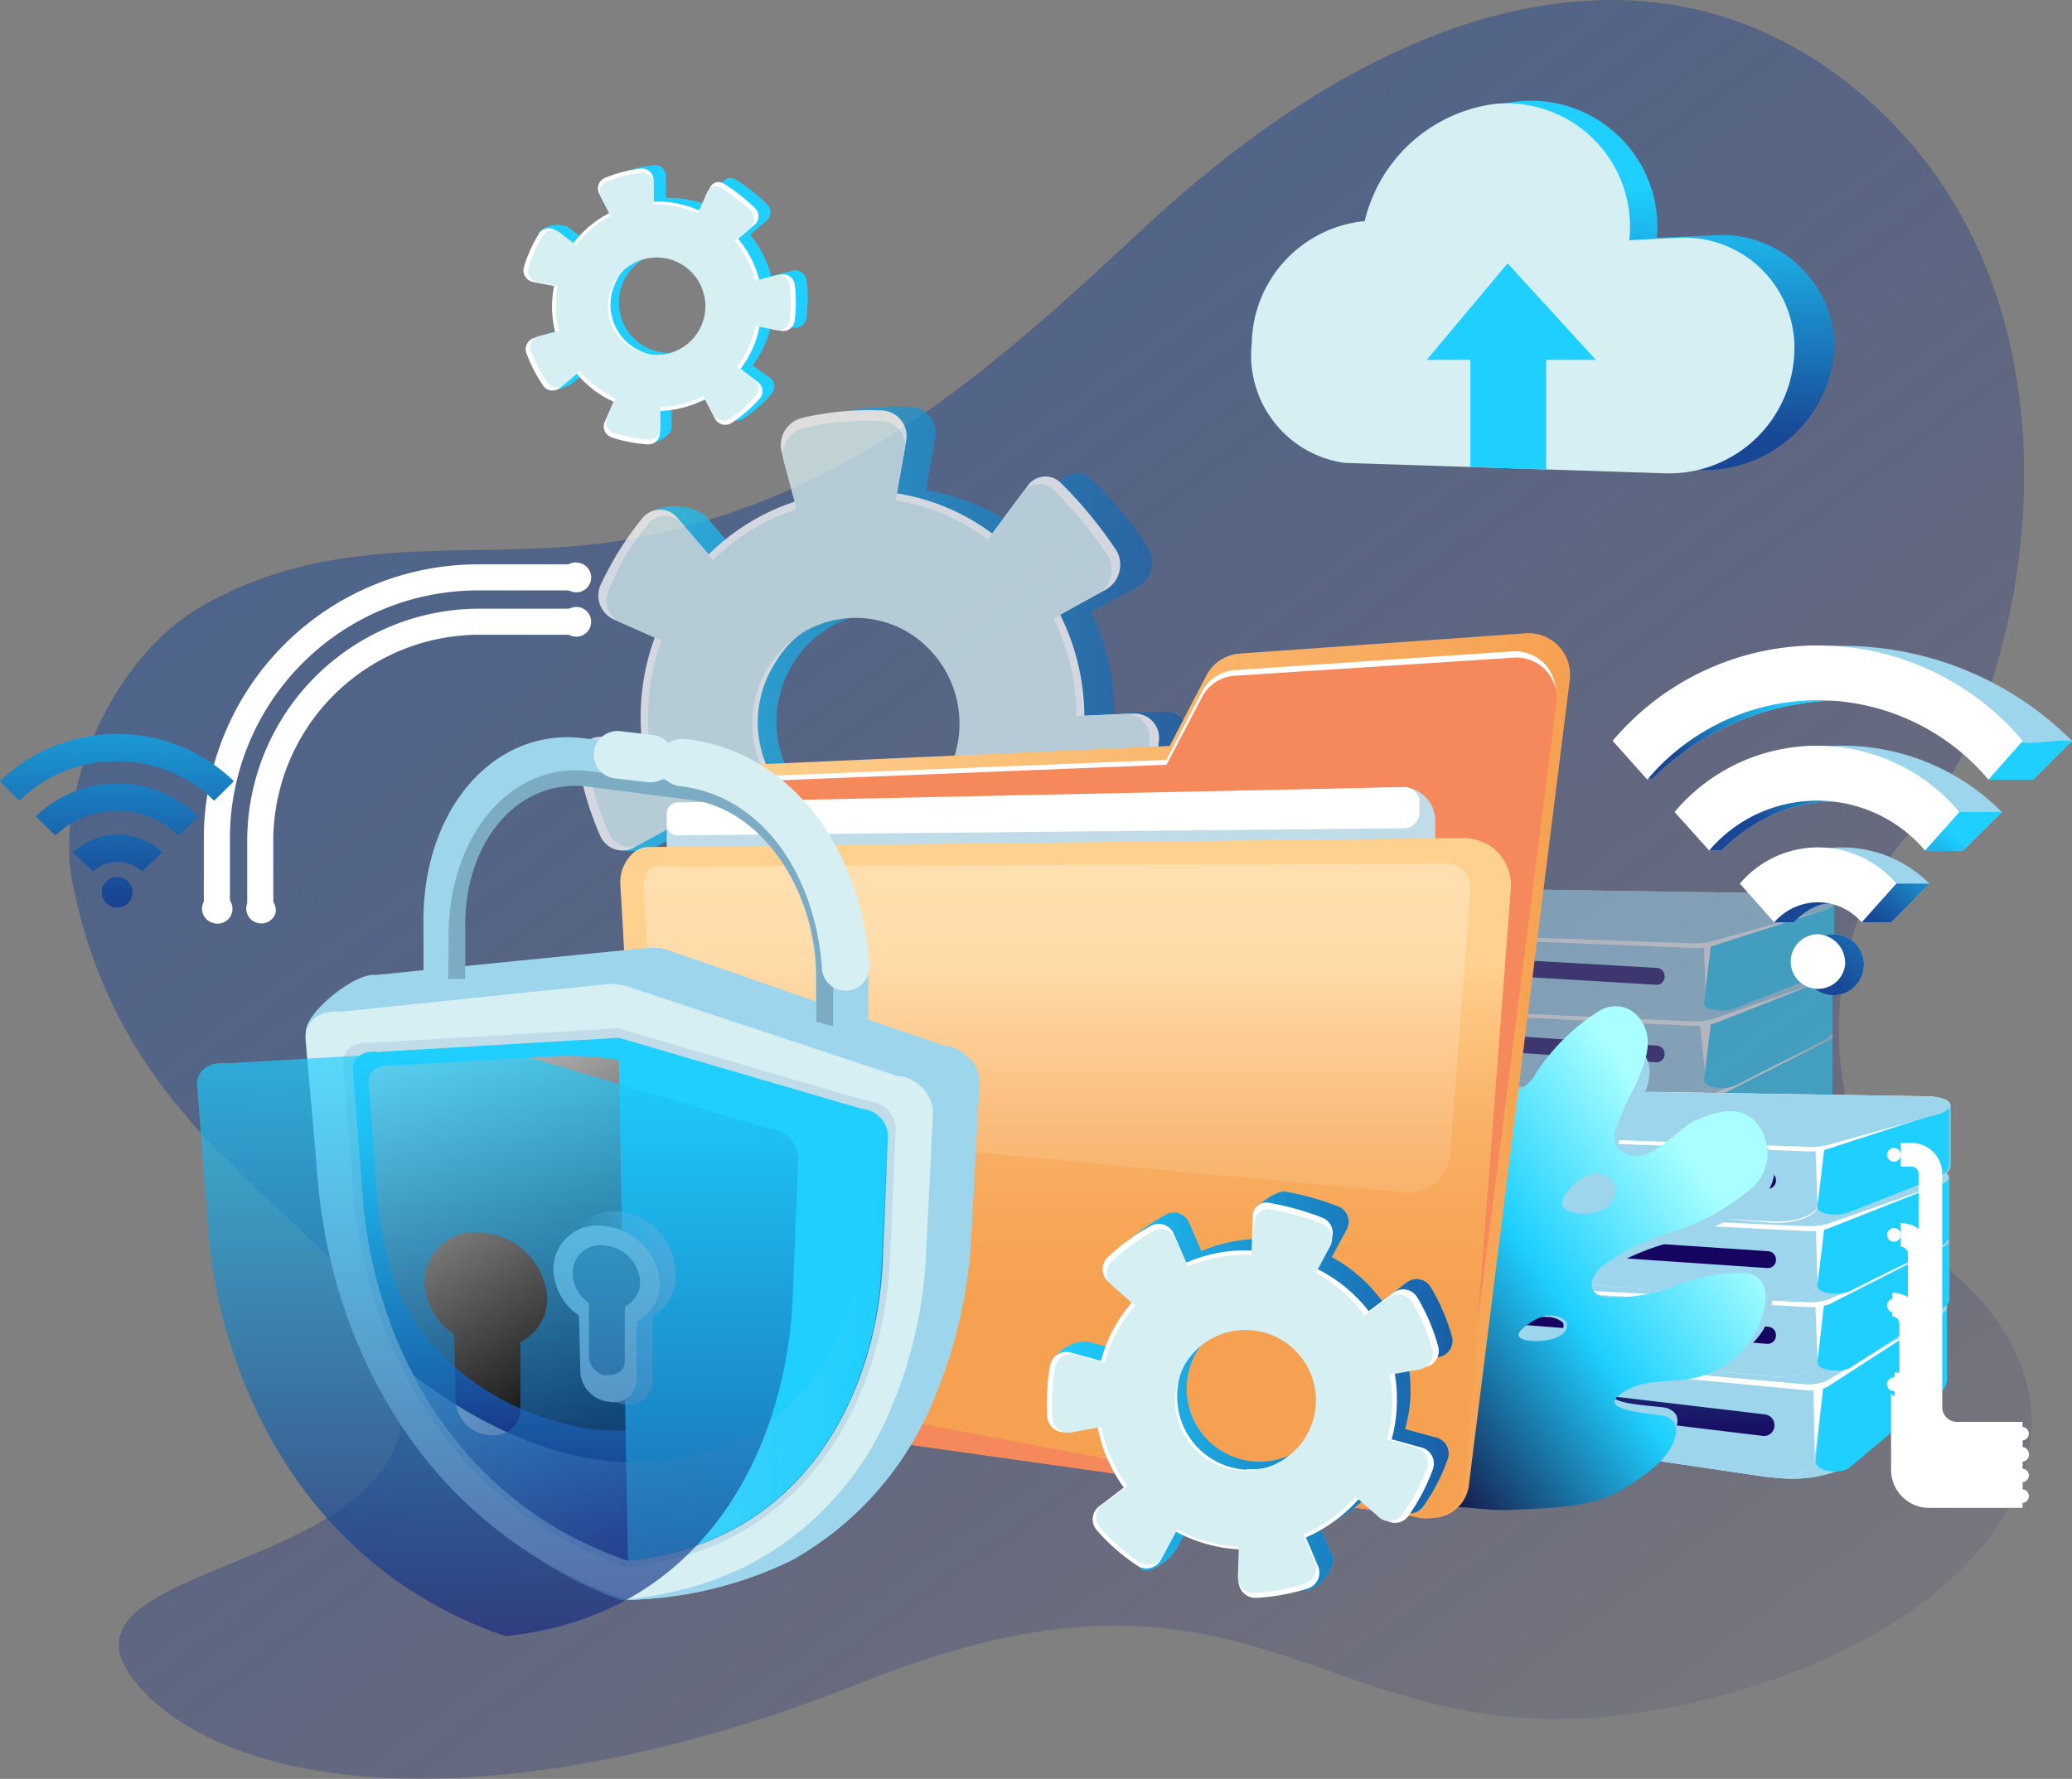 <svg xmlns="http://www.w3.org/2000/svg" xmlns:xlink="http://www.w3.org/1999/xlink" viewBox="0 0 85.03 73.02"><rect x="0" y="0" width="85.03" height="73.02" fill="#808080" stroke="none"/><defs><style>.cls-1{isolation:isolate;}.cls-2{opacity:0.49;fill:url(#linear-gradient);}.cls-24,.cls-3{opacity:0.5;}.cls-4,.cls-5{fill:#9dd5ed;}.cls-24,.cls-26,.cls-29,.cls-30,.cls-31,.cls-5,.cls-7{mix-blend-mode:multiply;}.cls-6{fill:#fff;}.cls-21,.cls-7{fill:#1ecfff;}.cls-8{fill:url(#linear-gradient-2);}.cls-9{fill:#150460;}.cls-10{fill:url(#linear-gradient-3);}.cls-11,.cls-32,.cls-37{fill:none;stroke-miterlimit:10;}.cls-11,.cls-37{stroke:#fff;}.cls-11{stroke-width:0.97px;}.cls-12{fill:url(#linear-gradient-4);}.cls-13{opacity:0.74;}.cls-14{fill:url(#linear-gradient-5);}.cls-15{fill:#d6eff2;}.cls-16{fill:url(#linear-gradient-6);}.cls-17{fill:#f5895b;}.cls-18,.cls-26{fill:#bfdce8;}.cls-19{fill:url(#linear-gradient-7);}.cls-20{opacity:0.29;fill:url(#linear-gradient-8);}.cls-20,.cls-28,.cls-42{mix-blend-mode:screen;}.cls-22{fill:url(#linear-gradient-9);}.cls-23{fill:url(#linear-gradient-10);}.cls-25,.cls-30{fill:#5c839b;}.cls-27{fill:url(#linear-gradient-11);}.cls-28{fill:url(#linear-gradient-12);}.cls-29{fill:url(#linear-gradient-13);}.cls-31{opacity:0.6;fill:url(#linear-gradient-14);}.cls-32{stroke:#d6eff2;stroke-linecap:round;stroke-width:1.95px;}.cls-33{fill:url(#linear-gradient-15);}.cls-34{fill:url(#linear-gradient-16);}.cls-35{fill:url(#linear-gradient-17);}.cls-36{fill:url(#linear-gradient-18);}.cls-37{stroke-width:1.07px;}.cls-38{fill:url(#linear-gradient-19);}.cls-39{fill:url(#linear-gradient-20);}.cls-40{fill:url(#linear-gradient-21);}.cls-41{fill:url(#linear-gradient-22);}.cls-42{opacity:0.68;fill:url(#linear-gradient-23);}</style><linearGradient id="linear-gradient" x1="23.54" y1="12.39" x2="76.76" y2="84.62" gradientUnits="userSpaceOnUse"><stop offset="0" stop-color="#184895"/><stop offset="0.17" stop-color="#183f8e" stop-opacity="0.87"/><stop offset="0.51" stop-color="#17297d" stop-opacity="0.54"/><stop offset="0.99" stop-color="#150560" stop-opacity="0.01"/><stop offset="1" stop-color="#150460" stop-opacity="0"/></linearGradient><linearGradient id="linear-gradient-2" x1="62.14" y1="39.64" x2="62.14" y2="50.8" gradientUnits="userSpaceOnUse"><stop offset="0" stop-color="#33b4b0"/><stop offset="1" stop-color="#150460"/></linearGradient><linearGradient id="linear-gradient-3" x1="66.61" y1="48" x2="66.61" y2="59.41" xlink:href="#linear-gradient-2"/><linearGradient id="linear-gradient-4" x1="69.11" y1="47.15" x2="56.06" y2="56.5" gradientUnits="userSpaceOnUse"><stop offset="0" stop-color="#a9ffff"/><stop offset="0.48" stop-color="#1ecfff"/><stop offset="1" stop-color="#151d4e"/></linearGradient><linearGradient id="linear-gradient-5" x1="24.65" y1="28.84" x2="48.76" y2="28.84" gradientUnits="userSpaceOnUse"><stop offset="0" stop-color="#1ecfff"/><stop offset="1" stop-color="#195ea7"/></linearGradient><linearGradient id="linear-gradient-6" x1="28.85" y1="44.13" x2="64.44" y2="44.13" gradientUnits="userSpaceOnUse"><stop offset="0" stop-color="#ffd18f"/><stop offset="1" stop-color="#f6a151"/></linearGradient><linearGradient id="linear-gradient-7" x1="43.74" y1="39.47" x2="43.74" y2="58.18" gradientUnits="userSpaceOnUse"><stop offset="0" stop-color="#ffd18f"/><stop offset="0.1" stop-color="#fdc782"/><stop offset="0.35" stop-color="#f9b267"/><stop offset="0.58" stop-color="#f7a657"/><stop offset="0.75" stop-color="#f6a151"/></linearGradient><linearGradient id="linear-gradient-8" x1="43.37" y1="35.99" x2="43.37" y2="49.45" gradientUnits="userSpaceOnUse"><stop offset="0" stop-color="#fff"/><stop offset="1" stop-color="#fff" stop-opacity="0.3"/></linearGradient><linearGradient id="linear-gradient-9" x1="43.12" y1="57.08" x2="59.6" y2="57.08" xlink:href="#linear-gradient-5"/><linearGradient id="linear-gradient-10" x1="63.47" y1="1.53" x2="63.47" y2="17.84" gradientUnits="userSpaceOnUse"><stop offset="0.38" stop-color="#1ecfff"/><stop offset="1" stop-color="#184895"/></linearGradient><linearGradient id="linear-gradient-11" x1="25.43" y1="46.59" x2="25.43" y2="63.26" gradientUnits="userSpaceOnUse"><stop offset="0" stop-color="#1ecfff"/><stop offset="1" stop-color="#150460"/></linearGradient><linearGradient id="linear-gradient-12" x1="24.9" y1="35.32" x2="36.65" y2="52.82" gradientTransform="translate(-7.09 2.55) rotate(1.54)" gradientUnits="userSpaceOnUse"><stop offset="0" stop-color="#fff"/><stop offset="1"/></linearGradient><linearGradient id="linear-gradient-13" x1="-116.28" y1="50.18" x2="-111.89" y2="50.18" gradientTransform="matrix(-1, -0.03, -0.03, 1, -87.19, 0.47)" gradientUnits="userSpaceOnUse"><stop offset="0" stop-color="#9dd5ed"/><stop offset="1" stop-color="#9dd5ed" stop-opacity="0"/></linearGradient><linearGradient id="linear-gradient-14" x1="25.43" y1="51.27" x2="44.66" y2="51.27" gradientTransform="translate(-7.09 2.55) rotate(1.54)" xlink:href="#linear-gradient-13"/><linearGradient id="linear-gradient-15" x1="77.44" y1="28.23" x2="72.58" y2="34.13" xlink:href="#linear-gradient-10"/><linearGradient id="linear-gradient-16" x1="78.85" y1="29.39" x2="73.99" y2="35.29" xlink:href="#linear-gradient-10"/><linearGradient id="linear-gradient-17" x1="80.29" y1="30.58" x2="75.44" y2="36.48" xlink:href="#linear-gradient-10"/><linearGradient id="linear-gradient-18" x1="83.29" y1="30.49" x2="74.88" y2="40.01" xlink:href="#linear-gradient-10"/><linearGradient id="linear-gradient-19" x1="4.8" y1="25.83" x2="4.8" y2="42.11" xlink:href="#linear-gradient-11"/><linearGradient id="linear-gradient-20" x1="4.8" y1="25.83" x2="4.8" y2="42.11" xlink:href="#linear-gradient-11"/><linearGradient id="linear-gradient-21" x1="4.8" y1="25.83" x2="4.8" y2="42.11" xlink:href="#linear-gradient-11"/><linearGradient id="linear-gradient-22" x1="4.8" y1="25.83" x2="4.8" y2="42.11" xlink:href="#linear-gradient-11"/><linearGradient id="linear-gradient-23" x1="20.42" y1="43.1" x2="20.42" y2="72.44" xlink:href="#linear-gradient-11"/></defs><title>Asset 3</title><g class="cls-1"><g id="Layer_2" data-name="Layer 2"><g id="Objects"><path class="cls-2" d="M76.55,4C68.68-2.84,57.86-.82,46.92,9.38,40.65,15.22,35.06,20.21,26.5,22c-6.22,1.32-12.11-.59-18.2,2.87-3.8,2.17-6,7.7-5.35,11.23C5.38,48.91,16.82,50.43,16.5,58,16.22,64.83.94,64.13,5.85,69.38,9.94,73.75,21,74.81,35.53,69c17-6.77,18.86,4.06,33.4,1,12.67-2.65,18.75-11.5,11-17.93-5.76-4.77-5.62-13.57-1.46-18C82.83,29.56,86.93,13.05,76.55,4Z"/><g class="cls-3"><path class="cls-4" d="M69.86,46.84h0s-.08.09-.17.08l-14.2-.42c-.08,0-.15,0-.15.08l-.06,3c0,.35.42.65,1,.75L68.14,52a5.18,5.18,0,0,0,3-.41l3.49-2.91c.31-.16.48-.37.48-.6V45.18c0-.06-.12-.1-.22-.07l-5,1.65S69.86,46.81,69.86,46.84Z"/><path class="cls-5" d="M69.86,46.84h0s-.08.09-.17.08l-14.2-.42c-.08,0-.15,0-.15.08l-.06,3c0,.35.42.65,1,.75L68.14,52a5.18,5.18,0,0,0,3-.41l3.49-2.91c.31-.16.48-.37.48-.6V45.18c0-.06-.12-.1-.22-.07l-5,1.65S69.86,46.81,69.86,46.84Z"/><path class="cls-6" d="M55.34,46.51l-.06,3c0,.35.41.65,1,.74L67.92,52c1,.15,1.94-.24,1.94-.78l.5-4.34Z"/><path class="cls-4" d="M55.34,46.51l-.06,3c0,.35.41.65,1,.74L67.92,52c1,.15,1.94-.24,1.94-.78l-.37-4.3Z"/><path class="cls-7" d="M75.13,45.06v3.06c0,.23-.17.44-.48.6l-3.49,2.91c-.49.25-1.3.07-1.3-.29l.43-4.57Z"/><path class="cls-6" d="M56.29,47.25,69.41,48.5a2.14,2.14,0,0,0,.9-.12l4.44-2.84c.74-.3.35-.84-.62-.86l-10.4-.45a2,2,0,0,0-.56.06l-7.31,1.92C55,46.42,55.38,47.17,56.29,47.25Z"/><path class="cls-5" d="M56.13,47.07l13.25,1.18a2,2,0,0,0,.9-.11l4.47-2.6c.74-.3.35-.84-.62-.86l-10.4-.45a2,2,0,0,0-.56.06l-7.31,1.92C55,46.42,55.22,47,56.13,47.07Z"/><path class="cls-5" d="M56.13,47.07l13.25,1.18a2,2,0,0,0,.9-.11l4.47-2.6c.74-.3.35-.84-.62-.86l-10.4-.45a2,2,0,0,0-.56.06l-7.31,1.92C55,46.42,55.22,47,56.13,47.07Z"/><path class="cls-8" d="M67.74,50.33,56.43,49a.4.4,0,0,1-.36-.41h0a.41.41,0,0,1,.46-.41l11.31,1.34a.4.4,0,0,1,.36.41v0A.4.4,0,0,1,67.74,50.33Z"/><path class="cls-4" d="M69.93,43.85h0s-.08.07-.17.06l-14.21-.09c-.08,0-.15,0-.15.07l-.06,2.33c0,.27.42.51,1,.57L68.2,48a6.52,6.52,0,0,0,3-.35l3.5-2.3c.31-.12.48-.3.48-.47V42.53c0-.05-.12-.08-.23-.06l-5,1.32Q69.93,43.8,69.93,43.85Z"/><path class="cls-5" d="M69.93,43.85h0s-.08.07-.17.06l-14.21-.09c-.08,0-.15,0-.15.07l-.06,2.33c0,.27.42.51,1,.57L68.2,48a6.52,6.52,0,0,0,3-.35l3.5-2.3c.31-.12.48-.3.48-.47V42.53c0-.05-.12-.08-.23-.06l-5,1.32Q69.93,43.8,69.93,43.85Z"/><path class="cls-6" d="M55.4,43.83l-.06,2.39c0,.28.41.51,1,.58L68,47.94c1,.11,2-.21,2-.63l.49-3.44Z"/><path class="cls-4" d="M55.4,43.83l-.06,2.39c0,.28.41.51,1,.58L68,47.94c1,.11,2-.21,2-.63l-.37-3.39Z"/><path class="cls-7" d="M75.2,42.43v2.41c0,.18-.17.35-.48.48l-3.5,2.3c-.48.2-1.29.06-1.29-.22l.43-3.61Z"/><path class="cls-6" d="M56.35,44.4l13.12.76a2.6,2.6,0,0,0,.91-.1l4.44-2.25c.73-.24.35-.66-.62-.67l-11,.07a2.54,2.54,0,0,0-.56,0l-6.74,1.33C55.1,43.76,55.44,44.35,56.35,44.4Z"/><path class="cls-4" d="M56.19,44.27l13.25.7a2.62,2.62,0,0,0,.91-.1l4.47-2.06c.73-.24.35-.66-.62-.67l-11,.07a2.54,2.54,0,0,0-.56,0l-6.74,1.33C55.1,43.76,55.28,44.22,56.19,44.27Z"/><path class="cls-9" d="M67.91,46.64l-11.48-.89a.33.33,0,0,1-.3-.33h0a.33.33,0,0,1,.35-.33L68,46a.32.32,0,0,1,.31.33v0A.34.34,0,0,1,67.91,46.64Z"/><path class="cls-4" d="M69.93,40.79h0s-.08.07-.17.07l-14.21,0c-.08,0-.15,0-.15.07l-.06,2.33c0,.27.42.5,1,.57L68.2,44.92a6.51,6.51,0,0,0,3-.37l3.5-1.79c.31-.13.48-.3.48-.48V40s-.12-.08-.23-.06l-5,.82C70,40.74,69.93,40.77,69.93,40.79Z"/><path class="cls-5" d="M69.93,40.79h0s-.08.07-.17.07l-14.21,0c-.08,0-.15,0-.15.07l-.06,2.33c0,.27.42.5,1,.57L68.2,44.92a6.51,6.51,0,0,0,3-.37l3.5-1.79c.31-.13.48-.3.48-.48V40s-.12-.08-.23-.06l-5,.82C70,40.74,69.93,40.77,69.93,40.79Z"/><path class="cls-6" d="M55.4,40.9l-.06,2.39c0,.28.41.51,1,.57L68,44.9c1,.1,2-.22,2-.65l.49-3.43Z"/><path class="cls-4" d="M55.4,40.9l-.06,2.39c0,.28.41.51,1,.57L68,44.9c1,.1,2-.22,2-.65l-.37-3.38Z"/><path class="cls-7" d="M75.2,39.87v2.42c0,.17-.17.35-.48.47l-3.5,1.8c-.48.2-1.29.07-1.29-.21l.43-3.62Z"/><path class="cls-6" d="M56.35,41.47l13.12.64a2.59,2.59,0,0,0,.91-.11l4.44-1.75c.73-.24.35-.66-.62-.66l-11-.37a2.53,2.53,0,0,0-.56.06l-6.74,1.37C55.1,40.83,55.44,41.42,56.35,41.47Z"/><path class="cls-4" d="M56.19,41.33l13.25.59a2.62,2.62,0,0,0,.91-.11l4.47-1.56c.73-.24.35-.66-.62-.66l-11-.37a2.53,2.53,0,0,0-.56.06l-6.74,1.37C55.1,40.83,55.28,41.29,56.19,41.33Z"/><path class="cls-9" d="M67.92,43.6l-11.49-.79a.32.32,0,0,1-.3-.33h0a.33.33,0,0,1,.35-.33L68,42.92a.33.33,0,0,1,.31.33v0A.33.33,0,0,1,67.92,43.6Z"/><path class="cls-4" d="M69.93,37.59h0s-.08.07-.17.07l-14.21.16c-.08,0-.15,0-.15.07l-.06,2.32c0,.28.42.51,1,.57l11.84.95a6.63,6.63,0,0,0,3-.39L74.78,40c.31-.13.49-.31.49-.48V37.06S75.15,37,75,37l-5,.52C70,37.54,69.93,37.57,69.93,37.59Z"/><path class="cls-5" d="M69.93,37.59h0s-.08.07-.17.07l-14.21.16c-.08,0-.15,0-.15.07l-.06,2.6c0,.28.42.51,1,.57l11.84.67a6.63,6.63,0,0,0,3-.39L74.78,40c.31-.13.49-.31.49-.48V37.06S75.15,37,75,37l-5,.52C70,37.54,69.93,37.57,69.93,37.59Z"/><path class="cls-6" d="M55.4,37.83l-.06,2.39c0,.28.41.51,1,.56L68,41.71c1,.1,2-.23,2-.66l.49-3.44Z"/><path class="cls-4" d="M55.4,37.83l-.06,2.66c0,.28.41.51,1,.57L68,41.71c1,.1,2-.23,2-.66l-.11-3.38Z"/><path class="cls-7" d="M75.27,37v2.5c0,.18-.18.35-.48.48l-3.57,1.4c-.48.21-1.29.08-1.29-.2l.43-3.62Z"/><path class="cls-6" d="M56.35,38.39l13.12.52a2.59,2.59,0,0,0,.91-.11l4.5-1.45c.74-.25.35-.66-.61-.66l-11-.17a2.53,2.53,0,0,0-.56.06l-6.8,1C55.1,37.77,55.44,38.35,56.35,38.39Z"/><path class="cls-4" d="M56.19,38.25l13.25.47a2.62,2.62,0,0,0,.91-.11l4.53-1.26c.74-.25.35-.66-.61-.66l-11-.17a2.53,2.53,0,0,0-.56.06l-6.8,1C55.1,37.77,55.28,38.22,56.19,38.25Z"/><path class="cls-9" d="M67.92,40.42l-11.48-.69a.32.32,0,0,1-.31-.33h0a.33.33,0,0,1,.35-.33L68,39.73a.34.34,0,0,1,.31.33v0A.33.33,0,0,1,67.92,40.42Z"/></g><path class="cls-4" d="M74.51,55.37h0s-.08.08-.17.08L59.82,55c-.09,0-.16,0-.16.08l-.06,3c0,.35.43.66,1,.76l12.1,1.79a5.41,5.41,0,0,0,3.09-.41l3.57-3a.76.76,0,0,0,.49-.61v-3c0-.06-.12-.1-.23-.07L74.6,55.29S74.51,55.33,74.51,55.37Z"/><path class="cls-5" d="M74.51,55.37h0s-.08.08-.17.08L59.82,55c-.09,0-.16,0-.16.08l-.06,3c0,.35.43.66,1,.76l12.1,1.79a5.41,5.41,0,0,0,3.09-.41l3.57-3a.76.76,0,0,0,.49-.61v-3c0-.06-.12-.1-.23-.07L74.6,55.29S74.51,55.33,74.51,55.37Z"/><path class="cls-6" d="M59.66,55l-.06,3.11c0,.35.43.66,1,.76l11.87,1.75c1,.15,2-.24,2-.79L75,55.41Z"/><path class="cls-4" d="M59.66,55l-.06,3.11c0,.35.43.66,1,.76l11.87,1.75c1,.15,2-.24,2-.79l-.07-4.4Z"/><path class="cls-7" d="M79.9,53.55v3.13a.76.76,0,0,1-.49.61l-3.57,3c-.5.25-1.33.07-1.33-.3L75,55.3Z"/><path class="cls-6" d="M60.63,55.78l13.42,1.28a2.08,2.08,0,0,0,.92-.12L79.51,54c.75-.3.35-.85-.63-.87L68.24,52.7a1.85,1.85,0,0,0-.58.06l-7.46,2C59.36,54.94,59.7,55.7,60.63,55.78Z"/><path class="cls-5" d="M60.47,55.6,74,56.81a2,2,0,0,0,.92-.12L79.51,54c.75-.3.35-.85-.63-.87L68.24,52.7a1.85,1.85,0,0,0-.58.06l-7.46,2C59.36,54.94,59.54,55.53,60.47,55.6Z"/><path class="cls-5" d="M60.47,55.6,74,56.81a2,2,0,0,0,.92-.12L79.51,54c.75-.3.35-.85-.63-.87L68.24,52.7a1.85,1.85,0,0,0-.58.06l-7.46,2C59.36,54.94,59.54,55.53,60.47,55.6Z"/><path class="cls-10" d="M72.34,58.94l-11.56-1.4a.43.43,0,0,1-.37-.43h0a.42.42,0,0,1,.47-.42l11.56,1.37a.44.44,0,0,1,.38.43v0A.43.43,0,0,1,72.34,58.94Z"/><path class="cls-4" d="M74.58,52.31h0s-.08.07-.18.07l-14.52-.1c-.09,0-.16,0-.16.07l-.06,2.38c0,.28.43.52,1.05.59l12.1,1.19a6.68,6.68,0,0,0,3.09-.36l3.58-2.35c.31-.13.49-.3.49-.48V51s-.12-.07-.23-.05l-5.07,1.34C74.61,52.26,74.58,52.28,74.58,52.31Z"/><path class="cls-5" d="M74.58,52.31h0s-.08.07-.18.07l-14.52-.1c-.09,0-.16,0-.16.07l-.06,2.38c0,.28.43.52,1.05.59l12.1,1.19a6.68,6.68,0,0,0,3.09-.36l3.58-2.35c.31-.13.49-.3.49-.48V51s-.12-.07-.23-.05l-5.07,1.34C74.61,52.26,74.58,52.28,74.58,52.31Z"/><path class="cls-6" d="M59.72,52.29l-.06,2.45c0,.28.43.52,1.05.59l11.88,1.16c1,.11,2-.21,2-.65l.5-3.51Z"/><path class="cls-4" d="M59.72,52.29l-.06,2.45c0,.28.43.52,1.05.59l11.88,1.16c1,.11,2-.21,2-.65l-.14-3.46Z"/><path class="cls-7" d="M80,50.86v2.47c0,.18-.18.35-.49.48L75.9,56.16c-.49.21-1.32.07-1.32-.22L75,52.25Z"/><path class="cls-6" d="M60.69,52.88l13.42.77a2.74,2.74,0,0,0,.93-.1l4.54-2.31c.75-.24.35-.67-.64-.68l-11.22.07a2.72,2.72,0,0,0-.58.06L60.26,52C59.42,52.22,59.76,52.82,60.69,52.88Z"/><path class="cls-4" d="M60.53,52.74l13.55.71a2.74,2.74,0,0,0,.93-.1l4.57-2.11c.75-.24.35-.67-.64-.68l-11.22.07a2.72,2.72,0,0,0-.58.06L60.26,52C59.42,52.22,59.6,52.68,60.53,52.74Z"/><path class="cls-9" d="M72.52,55.16l-11.74-.91a.33.33,0,0,1-.31-.34h0a.33.33,0,0,1,.36-.33l11.74.88a.34.34,0,0,1,.31.34v0A.34.34,0,0,1,72.52,55.16Z"/><path class="cls-4" d="M74.58,49.18h0s-.08.08-.18.07l-14.52,0c-.09,0-.16,0-.16.07l-.06,2.38c0,.28.43.52,1.05.59l12.1,1.08A6.68,6.68,0,0,0,75.9,53l3.58-1.83c.31-.13.49-.31.49-.49V48.34c0-.05-.12-.08-.23-.06l-5.07.84C74.61,49.13,74.58,49.16,74.58,49.18Z"/><path class="cls-5" d="M74.58,49.18h0s-.08.08-.18.07l-14.52,0c-.09,0-.16,0-.16.07l-.06,2.38c0,.28.43.52,1.05.59l12.1,1.08A6.68,6.68,0,0,0,75.9,53l3.58-1.83c.31-.13.49-.31.49-.49V48.34c0-.05-.12-.08-.23-.06l-5.07.84C74.61,49.13,74.58,49.16,74.58,49.18Z"/><path class="cls-6" d="M59.72,49.29l-.06,2.45c0,.28.43.52,1.05.58l11.88,1.06c1,.11,2-.22,2-.66l.5-3.51Z"/><path class="cls-4" d="M59.72,49.29l-.06,2.45c0,.28.43.52,1.05.58l11.88,1.06c1,.11,2-.22,2-.66l-.11-3.46Z"/><path class="cls-7" d="M80,48.24v2.47c0,.18-.18.36-.49.49L75.9,53c-.49.21-1.32.08-1.32-.21l.44-3.7Z"/><path class="cls-6" d="M60.69,49.87l13.42.66a2.51,2.51,0,0,0,.93-.11l4.54-1.79c.75-.25.35-.68-.64-.68l-11.22-.37a2.72,2.72,0,0,0-.58.06L60.26,49C59.42,49.23,59.76,49.83,60.69,49.87Z"/><path class="cls-4" d="M60.53,49.73l13.55.6a2.74,2.74,0,0,0,.93-.1l4.57-1.6c.75-.25.35-.68-.64-.68l-11.22-.37a2.72,2.72,0,0,0-.58.06L60.26,49C59.42,49.23,59.6,49.69,60.53,49.73Z"/><path class="cls-9" d="M72.52,52.05l-11.74-.8a.35.35,0,0,1-.31-.34h0a.34.34,0,0,1,.36-.34l11.74.79a.34.34,0,0,1,.31.33v0A.33.33,0,0,1,72.52,52.05Z"/><path class="cls-4" d="M74.58,45.91h0s-.08.08-.18.08l-14.52.15c-.09,0-.16,0-.16.07l-.06,2.38c0,.28.43.52,1.05.58l12.1,1a6.67,6.67,0,0,0,3.09-.4l3.64-1.42c.32-.13.5-.31.5-.49V45.37s-.13-.08-.23,0l-5.14.53C74.61,45.86,74.58,45.89,74.58,45.91Z"/><path class="cls-5" d="M74.58,45.91h0s-.08.08-.18.08l-14.52.15c-.09,0-.16,0-.16.07l-.06,2.66c0,.29.43.52,1.05.58l12.1.69a6.67,6.67,0,0,0,3.09-.4l3.64-1.42c.32-.13.5-.31.5-.49V45.37s-.13-.08-.23,0l-5.14.53C74.61,45.86,74.58,45.89,74.58,45.91Z"/><path class="cls-6" d="M59.72,46.15l-.06,2.45c0,.28.43.52,1.05.58l11.88,1c1,.09,2-.25,2-.68l.5-3.52Z"/><path class="cls-4" d="M59.72,46.15l-.06,2.73c0,.28.43.51,1.05.57l11.88.68c1,.09,2-.25,2-.68L74.46,46Z"/><path class="cls-7" d="M80,45.27v2.57c0,.17-.18.35-.5.49L75.9,49.75c-.49.21-1.32.09-1.32-.2l.44-3.7Z"/><path class="cls-6" d="M60.69,46.73l13.42.53a2.73,2.73,0,0,0,.93-.11l4.6-1.49C80.4,45.41,80,45,79,45l-11.23-.18a2.56,2.56,0,0,0-.57.06l-6.95,1C59.42,46.09,59.76,46.69,60.69,46.73Z"/><path class="cls-4" d="M60.53,46.59l13.55.48A2.73,2.73,0,0,0,75,47l4.63-1.29C80.4,45.41,80,45,79,45l-11.23-.18a2.56,2.56,0,0,0-.57.06l-6.95,1C59.42,46.09,59.6,46.55,60.53,46.59Z"/><path class="cls-9" d="M72.52,48.8l-11.73-.7a.34.34,0,0,1-.32-.34h0a.34.34,0,0,1,.36-.34l11.73.68a.34.34,0,0,1,.32.34v0A.34.34,0,0,1,72.52,48.8Z"/><path class="cls-11" d="M78,47.4h.44a.78.78,0,0,1,.78.78v9.58a1.09,1.09,0,0,0,1.09,1.09H83"/><path class="cls-11" d="M78,50.69h0a.78.78,0,0,1,.78.78v7.12a1.08,1.08,0,0,0,1.08,1.09H83"/><path class="cls-11" d="M77.65,53.55h0a.78.78,0,0,1,.78.78v5.15a1.08,1.08,0,0,0,1.09,1.08H83"/><path class="cls-11" d="M77.75,56.82c.36,0,.34.35.34.78v2.73a1.08,1.08,0,0,0,1.08,1.08H83"/><path class="cls-6" d="M83.26,58.85a.29.29,0,0,1-.28.28.28.28,0,0,1-.28-.28.27.27,0,0,1,.28-.28A.28.28,0,0,1,83.26,58.85Z"/><path class="cls-6" d="M78,56.82a.28.28,0,0,1-.28.28.28.28,0,0,1,0-.56A.28.28,0,0,1,78,56.82Z"/><path class="cls-6" d="M78,53.59a.28.28,0,0,1-.28.28.28.28,0,1,1,0-.56A.28.28,0,0,1,78,53.59Z"/><path class="cls-6" d="M78,50.69a.28.28,0,0,1-.28.28.29.29,0,0,1-.28-.28.28.28,0,0,1,.28-.28A.27.27,0,0,1,78,50.69Z"/><path class="cls-6" d="M78,47.4a.27.27,0,0,1-.28.28.28.28,0,0,1-.28-.28.29.29,0,0,1,.28-.28A.28.28,0,0,1,78,47.4Z"/><path class="cls-6" d="M83.26,59.68A.29.29,0,0,1,83,60a.28.28,0,0,1-.28-.28A.27.27,0,0,1,83,59.4.28.28,0,0,1,83.26,59.68Z"/><path class="cls-6" d="M83.26,60.56a.28.28,0,0,1-.28.28.27.27,0,0,1-.28-.28.28.28,0,0,1,.28-.28A.29.29,0,0,1,83.26,60.56Z"/><path class="cls-6" d="M83.26,61.41a.28.28,0,0,1-.28.28.27.27,0,0,1-.28-.28.28.28,0,0,1,.28-.28A.29.29,0,0,1,83.26,61.41Z"/><path class="cls-5" d="M71.89,52.43a9,9,0,0,0-3.24.58,8.69,8.69,0,0,1-2.82.38c-.91-.1-.67-.75-.15-1.14a10.81,10.81,0,0,1,3.24-1.35,10.67,10.67,0,0,0,3.35-1.69,1.58,1.58,0,0,0,0-2.39c-.7-.6-1.76-.27-2.56.07s-2.21,2-3.32,1.06a.56.56,0,0,1-.16-.62,11.76,11.76,0,0,1,.91-1.71c.4-.8.9-1.72.22-2.49a1.46,1.46,0,0,0-1.75-.25,8.77,8.77,0,0,0-2.71,2.21,1.62,1.62,0,0,1-.72.65,1.84,1.84,0,0,1-.62,0,.68.68,0,0,1-.29-.06.43.43,0,0,1-.19-.31c-.17-.68,0-1.67-.51-2.24s-.92-.5-1.37.06c-3.52,4.51-3.82,12.5-3.82,12.5A9.07,9.07,0,0,0,57,60.94a.69.69,0,0,0,.31.3c.49.23,1.26,0,1.8,0,.87,0,1.68.13,2.57.08,1.63-.09,3.51-.1,4.89-.85a8,8,0,0,0,1.55-1c.49-.43,1.18-1.35.29-1.67-.26-.1-2.84-.13-2.09-.72a3.1,3.1,0,0,1,1.57-.54c.57-.06,1.15-.07,1.71-.17a4.07,4.07,0,0,0,2.76-1.78C72.7,53.94,73.15,52.59,71.89,52.43Zm-6.65-3.6a1.15,1.15,0,0,1,.26,0,.92.92,0,0,1,.76.38c.3,1.15-1.68,1.31-2.18.93-.3-.22.13-.64.43-.88A2.15,2.15,0,0,1,65.24,48.83Zm-2,5.23a.85.85,0,0,1,.23,0,1,1,0,0,1,.67.23c.25.71-1.53.85-2,.63-.26-.14.13-.41.4-.56A2.48,2.48,0,0,1,63.21,54.06Z"/><path class="cls-12" d="M71.66,52.25a7.27,7.27,0,0,0-3.08.6,7.16,7.16,0,0,1-2.67.4c-.87-.13-.65-.85-.16-1.28a9.47,9.47,0,0,1,3.07-1.46A9.32,9.32,0,0,0,72,48.67,1.93,1.93,0,0,0,72,46c-.67-.68-1.67-.33-2.44,0s-2.07,2.17-3.14,1.14a.72.72,0,0,1-.16-.69,14.42,14.42,0,0,1,.85-1.89c.37-.88.84-1.89.18-2.75a1.23,1.23,0,0,0-1.19-.49,1.33,1.33,0,0,0-.48.18A8.68,8.68,0,0,0,63.06,44a1.52,1.52,0,0,1-.67.7,1.31,1.31,0,0,1-.59.06.64.64,0,0,1-.28-.07.54.54,0,0,1-.18-.35c-.17-.76,0-1.85-.51-2.49s-.88-.57-1.3.06c-3.3,5-3.49,13.82-3.49,13.82a11.41,11.41,0,0,0,1.53,5.79.88.88,0,0,0,.29.34c.48.26,1.2,0,1.72,0,.83,0,1.59.16,2.44.12,1.55-.09,3.34-.07,4.64-.89A8.05,8.05,0,0,0,68.13,60c.45-.48,1.09-1.49.25-1.86-.25-.11-2.7-.17-2-.82a2.66,2.66,0,0,1,1.49-.58c.54-.07,1.09-.06,1.63-.17a3.75,3.75,0,0,0,2.6-2C72.45,53.93,72.85,52.44,71.66,52.25ZM65.3,48.17a1,1,0,0,1,.24,0,.88.88,0,0,1,.72.43c.31,1.28-1.57,1.44-2.05,1-.29-.25.11-.71.39-1A2.09,2.09,0,0,1,65.3,48.17ZM63.42,54l.22,0a.84.84,0,0,1,.64.25c.25.8-1.45.94-1.87.68-.26-.16.11-.45.37-.62A2.22,2.22,0,0,1,63.42,54Z"/><g class="cls-13"><path class="cls-14" d="M41.92,21.78A9,9,0,0,0,38,20.12L38.38,18a1.07,1.07,0,0,0-.94-1.3,12,12,0,0,0-3.38.31,1.18,1.18,0,0,0-.82,1.44l.53,2a9.18,9.18,0,0,0-3.58,2.18l-1.27-1.5a2.27,2.27,0,0,0-2.42,0c-.34.41.3.87,0,1.33h0a13,13,0,0,0-.8,1.47,1.09,1.09,0,0,0,.52,1.43L28,26.1a9.45,9.45,0,0,0-.57,4l-1.78.08a.91.91,0,0,0-.83,1.1c.18,1-.39,2.33,0,3.27.23.51,1.7.44,2.16.18l1.53-.83A9.12,9.12,0,0,0,31,36.86h0l-1,1.4a.94.94,0,0,0,.3,1.34c.87.54,1,1,1.95,1.33.52.16,1.88-.22,2-.75l.32-1.73a9,9,0,0,0,3.91-.06L39,40.15a1,1,0,0,0,1.27.67,12.23,12.23,0,0,0,2.86-1.34,1,1,0,0,0,.23-1.41l-1.21-1.43a9.47,9.47,0,0,0,1.45-1.45,8.94,8.94,0,0,0,1.12-1.77l1.79.79a1.12,1.12,0,0,0,1.46-.61,12.24,12.24,0,0,0,.82-3.28,1,1,0,0,0-1.06-1.11l-2,.09a9.69,9.69,0,0,0-.95-4.19l1.87-1a1.17,1.17,0,0,0,.48-1.6,16.43,16.43,0,0,0-2.33-2.85.89.89,0,0,0-1.35.17ZM33.66,33.25a4.55,4.55,0,0,1-1-6.19A4.39,4.39,0,0,1,38.92,26a4.54,4.54,0,0,1,.84,6.37A4.36,4.36,0,0,1,33.66,33.25Z"/><path class="cls-6" d="M40.72,21.9a8.91,8.91,0,0,0-3.91-1.65l.37-2.11a1.06,1.06,0,0,0-.94-1.29,12.17,12.17,0,0,0-3.35.31,1.15,1.15,0,0,0-.8,1.43l.53,2a9,9,0,0,0-3.54,2.17l-1.27-1.49a.93.93,0,0,0-1.45,0,13.83,13.83,0,0,0-.93,1.3h0A13.63,13.63,0,0,0,24.65,24a1.08,1.08,0,0,0,.52,1.42l1.7.75a9.45,9.45,0,0,0-.55,4l-1.76.08a.91.91,0,0,0-.82,1.1,12.69,12.69,0,0,0,.91,3,1,1,0,0,0,1.29.48L27.45,34A9.33,9.33,0,0,0,30,36.91h0l-1,1.4a.93.93,0,0,0,.3,1.33,11.68,11.68,0,0,0,2.74,1.25.89.89,0,0,0,1.16-.68l.31-1.72a8.81,8.81,0,0,0,3.89-.06l.46,1.74a1,1,0,0,0,1.26.67A12.2,12.2,0,0,0,42,39.52a.94.94,0,0,0,.22-1.41L41,36.69a8.48,8.48,0,0,0,1.43-1.44,9.11,9.11,0,0,0,1.11-1.76l1.78.78a1.09,1.09,0,0,0,1.44-.6,12.62,12.62,0,0,0,.8-3.27,1,1,0,0,0-1.06-1.11l-2,.09a9.44,9.44,0,0,0-1-4.16l1.85-1a1.18,1.18,0,0,0,.48-1.6,17.69,17.69,0,0,0-2.33-2.83.89.89,0,0,0-1.34.17ZM32.89,33.26a4.53,4.53,0,0,1-1-6.17,3.94,3.94,0,0,1,5.85-1,4.53,4.53,0,0,1,.88,6.34A4,4,0,0,1,32.89,33.26Z"/><path class="cls-15" d="M40.54,22.14a8.65,8.65,0,0,0-3.79-1.6l.36-2a1,1,0,0,0-.91-1.25,11.45,11.45,0,0,0-3.25.29,1.13,1.13,0,0,0-.78,1.38l.52,1.94A8.67,8.67,0,0,0,29.26,23L28,21.51a.89.89,0,0,0-1.4,0,12.6,12.6,0,0,0-.91,1.26h0A12.91,12.91,0,0,0,25,24.19a1,1,0,0,0,.51,1.38l1.64.72a9.3,9.3,0,0,0-.53,3.89l-1.72.07a.89.89,0,0,0-.8,1.07,12.49,12.49,0,0,0,.89,2.88.91.91,0,0,0,1.25.46l1.47-.8a8.9,8.9,0,0,0,2.47,2.84h0l-1,1.36a.92.92,0,0,0,.29,1.3,11.5,11.5,0,0,0,2.67,1.22.88.88,0,0,0,1.13-.66l.3-1.68a8.56,8.56,0,0,0,3.77-.06l.45,1.69a1,1,0,0,0,1.23.65,11.73,11.73,0,0,0,2.75-1.3A.91.91,0,0,0,42,37.87l-1.18-1.38a9.33,9.33,0,0,0,2.47-3.12l1.72.76a1.06,1.06,0,0,0,1.4-.58,12.74,12.74,0,0,0,.77-3.18,1,1,0,0,0-1-1.07l-2,.09a9.31,9.31,0,0,0-.94-4l1.79-1a1.13,1.13,0,0,0,.45-1.55,17,17,0,0,0-2.25-2.74.86.86,0,0,0-1.3.16Zm-7.9,11.07a4.39,4.39,0,0,1-1-6,4.19,4.19,0,0,1,6-1,4.39,4.39,0,0,1,.85,6.14A4.2,4.2,0,0,1,32.64,33.21Z"/></g><path class="cls-16" d="M58.45,62.28,30,58.24a1.49,1.49,0,0,1-1.13-1.46l1-23.87A1.36,1.36,0,0,1,31,31.38l17-.76,1.49-2.86a1.68,1.68,0,0,1,1.36-.93L62.54,26a1.71,1.71,0,0,1,1.89,1.83L60.29,60.87A1.54,1.54,0,0,1,58.45,62.28Z"/><path class="cls-6" d="M58,62.22,30.26,58.28a1.49,1.49,0,0,1-1.12-1.43l1-23.49a1.32,1.32,0,0,1,1.09-1.5l16.64-.67,1.45-2.78a1.64,1.64,0,0,1,1.33-.9l11.36-.77a1.67,1.67,0,0,1,1.83,1.78L59.81,60.85A1.49,1.49,0,0,1,58,62.22Z"/><path class="cls-17" d="M58,62.22,30.26,58.31a1.5,1.5,0,0,1-1.12-1.42l1-23.34a1.32,1.32,0,0,1,1.09-1.49l16.64-.67,1.45-2.76a1.63,1.63,0,0,1,1.33-.89L62.05,27a1.66,1.66,0,0,1,1.83,1.77L59.81,60.86A1.5,1.5,0,0,1,58,62.22Z"/><path class="cls-18" d="M57.47,32.31l-29.23.76a1,1,0,0,0-.88,1.11v3.21a1,1,0,0,0,.88,1.1l29.23.68a1.38,1.38,0,0,0,1.43-1.36V33.67A1.38,1.38,0,0,0,57.47,32.31Z"/><path class="cls-6" d="M57.54,32.31l-29.74.63a.45.45,0,0,0-.44.45v.46a.44.44,0,0,0,.44.44L57.54,34a.66.66,0,0,0,.71-.57v-.6A.64.64,0,0,0,57.54,32.31Z"/><path class="cls-19" d="M62,36.49,60.14,60.85a1.6,1.6,0,0,1-2,1.43L27.72,56.54a1.68,1.68,0,0,1-1.19-1.6l-1.07-18.6A1.62,1.62,0,0,1,26,35a1,1,0,0,1,.63-.23L60,34.4a2.15,2.15,0,0,1,1.1.29A1.94,1.94,0,0,1,62,36.49Z"/><path class="cls-20" d="M60.34,36.51l-.83,10.87a1.71,1.71,0,0,1-1.92,1.56L28.06,46.18a1.47,1.47,0,0,1-1.17-1.45l-.48-8.36c0-.43.23-.81.57-.81h0l32.35-.11h0A1,1,0,0,1,60.34,36.51Z"/><path class="cls-21" d="M52,50.86a6.25,6.25,0,0,0-2.7.5l-.51-1.18a.67.67,0,0,0-.94-.32,7.87,7.87,0,0,0-1.75,1.28.68.68,0,0,0,0,1l1,.84a6.32,6.32,0,0,0-1.29,2.41l-1.24-.33a1.65,1.65,0,0,0-1.41.87c-.07.35.47.36.45.72h0a8.23,8.23,0,0,0,0,1.11.69.69,0,0,0,.8.6l1.26-.23a6.13,6.13,0,0,0,1.09,2.52l-1,.76a.68.68,0,0,0-.11,1c.48.54.61,1.57,1.21,2,.34.22,1.21-.44,1.39-.79l.61-1.13a6.14,6.14,0,0,0,2.63.72h0l-.05,1.29a.67.67,0,0,0,.71.7c.73,0,1,.23,1.69,0,.37-.12,1-.93.86-1.3l-.51-1.18a6.1,6.1,0,0,0,2.21-1.61l1,.84a.68.68,0,0,0,1-.11,7.9,7.9,0,0,0,1-1.92A.68.68,0,0,0,58.9,59l-1.24-.34a6,6,0,0,0,.22-1.35,6.28,6.28,0,0,0-.1-1.38l1.27-.23a.67.67,0,0,0,.53-.85,8.22,8.22,0,0,0-.86-2,.67.67,0,0,0-1-.2l-1,.76a6.34,6.34,0,0,0-2.07-1.81l.61-1.13a.67.67,0,0,0-.33-.94,11.16,11.16,0,0,0-2.22-.62c-.33,0-1.13.48-1.14.81ZM51.59,60a3,3,0,1,1,3.1-2.84A3,3,0,0,1,51.59,60Z"/><path class="cls-22" d="M52,50.86a6.25,6.25,0,0,0-2.7.5l-.51-1.18a.67.67,0,0,0-.94-.32,7.87,7.87,0,0,0-1.75,1.28.68.68,0,0,0,0,1l1,.84a6.32,6.32,0,0,0-1.29,2.41l-1.24-.33a1.65,1.65,0,0,0-1.41.87c-.07.35.47.36.45.72h0a8.23,8.23,0,0,0,0,1.11.69.69,0,0,0,.8.6l1.26-.23a6.13,6.13,0,0,0,1.09,2.52l-1,.76a.68.68,0,0,0-.11,1c.48.54.61,1.57,1.21,2,.34.22,1.21-.44,1.39-.79l.61-1.13a6.14,6.14,0,0,0,2.63.72h0l-.05,1.29a.67.67,0,0,0,.71.7c.73,0,1,.23,1.69,0,.37-.12,1-.93.86-1.3l-.51-1.18a6.1,6.1,0,0,0,2.21-1.61l1,.84a.68.68,0,0,0,1-.11,7.9,7.9,0,0,0,1-1.92A.68.68,0,0,0,58.9,59l-1.24-.34a6,6,0,0,0,.22-1.35,6.28,6.28,0,0,0-.1-1.38l1.27-.23a.67.67,0,0,0,.53-.85,8.22,8.22,0,0,0-.86-2,.67.67,0,0,0-1-.2l-1,.76a6.34,6.34,0,0,0-2.07-1.81l.61-1.13a.67.67,0,0,0-.33-.94,11.16,11.16,0,0,0-2.22-.62c-.33,0-1.13.48-1.14.81ZM51.59,60a3,3,0,1,1,3.1-2.84A3,3,0,0,1,51.59,60Z"/><path class="cls-6" d="M51.37,51.33a6.06,6.06,0,0,0-2.69.5l-.51-1.18a.67.67,0,0,0-.94-.33,8.52,8.52,0,0,0-1.76,1.28.68.68,0,0,0,0,1l1,.84a6,6,0,0,0-1.29,2.42l-1.24-.34a.68.68,0,0,0-.85.54,7.33,7.33,0,0,0-.11,1h0a8.23,8.23,0,0,0,0,1.11.68.68,0,0,0,.79.61l1.27-.23a6.08,6.08,0,0,0,1.08,2.51l-1,.76a.67.67,0,0,0-.1,1,7.93,7.93,0,0,0,1.63,1.43.68.68,0,0,0,1-.24l.61-1.14a6.11,6.11,0,0,0,2.63.73h0l-.06,1.28a.69.69,0,0,0,.71.71,8.59,8.59,0,0,0,2.14-.39.68.68,0,0,0,.41-.91l-.5-1.18a6.33,6.33,0,0,0,2.21-1.62l1,.85a.67.67,0,0,0,1-.12,8,8,0,0,0,1-1.91.68.68,0,0,0-.45-.89l-1.24-.34a6,6,0,0,0,.21-1.36,6.32,6.32,0,0,0-.09-1.38l1.26-.23a.67.67,0,0,0,.53-.84,8,8,0,0,0-.85-2,.67.67,0,0,0-1-.2l-1,.75A6.16,6.16,0,0,0,54,52.06l.61-1.13a.67.67,0,0,0-.33-.94,11.35,11.35,0,0,0-2.22-.62.56.56,0,0,0-.65.52Zm-.22,9a3,3,0,0,1-2.84-3.11,2.71,2.71,0,0,1,2.94-2.68,3,3,0,0,1,2.84,3.11A2.71,2.71,0,0,1,51.15,60.3Z"/><path class="cls-15" d="M51.36,51.51a6,6,0,0,0-2.61.48l-.5-1.14a.66.66,0,0,0-.92-.32,8.26,8.26,0,0,0-1.69,1.24.66.66,0,0,0,0,1l.94.82a5.93,5.93,0,0,0-1.25,2.35l-1.21-.33a.66.66,0,0,0-.82.52,8.83,8.83,0,0,0-.11,1h0a7.79,7.79,0,0,0,0,1.08.66.66,0,0,0,.77.59l1.23-.23A6.11,6.11,0,0,0,46.28,61l-1,.73a.65.65,0,0,0-.11,1,8.1,8.1,0,0,0,1.59,1.39.66.66,0,0,0,.94-.24l.59-1.1a6.06,6.06,0,0,0,2.55.71h0L50.8,64.7a.66.66,0,0,0,.68.69A8.12,8.12,0,0,0,53.56,65a.65.65,0,0,0,.4-.88L53.47,63a6.1,6.1,0,0,0,2.15-1.57l.94.82a.64.64,0,0,0,1-.11,8.13,8.13,0,0,0,1-1.86.65.65,0,0,0-.44-.86l-1.2-.33a7,7,0,0,0,.21-1.32,6,6,0,0,0-.1-1.34l1.23-.22a.66.66,0,0,0,.52-.82,8.11,8.11,0,0,0-.83-1.94.66.66,0,0,0-.95-.19L56,54a6.12,6.12,0,0,0-2-1.75l.59-1.1a.66.66,0,0,0-.32-.91,10.84,10.84,0,0,0-2.15-.6.53.53,0,0,0-.63.5ZM51,60.37a2.89,2.89,0,1,1,3-2.76A2.9,2.9,0,0,1,51,60.37Z"/><path class="cls-21" d="M29.2,8.49a4.43,4.43,0,0,0-1.87-.37l0-.89a.46.46,0,0,0-.53-.45,5.71,5.71,0,0,0-1.46.38.47.47,0,0,0-.24.65l.41.79A4.31,4.31,0,0,0,24,9.84l-.72-.54a1.18,1.18,0,0,0-1.14.2c-.13.21.21.36.11.58h0a4.93,4.93,0,0,0-.27.73.47.47,0,0,0,.36.59l.88.18a4.2,4.2,0,0,0,.05,1.9l-.86.23a.47.47,0,0,0-.33.61c.17.48,0,1.18.28,1.59.16.23.89,0,1.1-.15l.69-.58a4.31,4.31,0,0,0,1.51,1.14h0l-.36.81a.46.46,0,0,0,.27.64c.49.17.59.4,1.1.43.27,0,.9-.34.89-.62l0-.89a4.24,4.24,0,0,0,1.85-.48l.41.8a.47.47,0,0,0,.67.18,5.69,5.69,0,0,0,1.16-1,.47.47,0,0,0-.07-.7L30.88,15a4.12,4.12,0,0,0,.78-1.74l.88.18A.47.47,0,0,0,33.1,13a5.88,5.88,0,0,0,0-1.51.47.47,0,0,0-.58-.38l-.87.22a4.44,4.44,0,0,0-.87-1.7l.68-.57a.47.47,0,0,0,0-.7,7.82,7.82,0,0,0-1.28-1,.39.39,0,0,0-.55.17ZM26.61,14.3a2.07,2.07,0,1,1,2.73-1A2.07,2.07,0,0,1,26.61,14.3Z"/><path class="cls-6" d="M28.69,8.64a4.28,4.28,0,0,0-1.87-.37l0-.89a.48.48,0,0,0-.53-.46,5.71,5.71,0,0,0-1.46.38.47.47,0,0,0-.24.65l.41.8A4.28,4.28,0,0,0,23.52,10l-.72-.54a.48.48,0,0,0-.68.13,5.19,5.19,0,0,0-.35.66h0a4.82,4.82,0,0,0-.27.72.48.48,0,0,0,.36.6l.88.17a4.24,4.24,0,0,0,.05,1.91l-.86.22a.48.48,0,0,0-.33.62,6.07,6.07,0,0,0,.69,1.34.47.47,0,0,0,.69.09l.69-.58a4.22,4.22,0,0,0,1.51,1.15h0l-.36.82a.47.47,0,0,0,.27.64,5.79,5.79,0,0,0,1.49.29.47.47,0,0,0,.5-.48l0-.89a4.38,4.38,0,0,0,1.85-.48l.41.79a.48.48,0,0,0,.67.19,6.08,6.08,0,0,0,1.16-1,.47.47,0,0,0-.07-.69l-.71-.54a4.12,4.12,0,0,0,.78-1.74l.88.18a.48.48,0,0,0,.56-.41,5.94,5.94,0,0,0,0-1.52.48.48,0,0,0-.58-.38l-.87.22a4.33,4.33,0,0,0-.87-1.69l.68-.58a.46.46,0,0,0,0-.69,7.82,7.82,0,0,0-1.28-1,.38.38,0,0,0-.55.17Zm-2.45,5.75a2.08,2.08,0,0,1-1-2.74,1.89,1.89,0,0,1,2.6-1,2.07,2.07,0,0,1,1,2.74A1.89,1.89,0,0,1,26.24,14.39Z"/><path class="cls-15" d="M28.64,8.75a4.38,4.38,0,0,0-1.82-.36l0-.86a.44.44,0,0,0-.51-.44,5.51,5.51,0,0,0-1.42.37.45.45,0,0,0-.23.63l.4.77a4.18,4.18,0,0,0-1.42,1.2l-.69-.53a.45.45,0,0,0-.66.13,5.49,5.49,0,0,0-.34.63h0a5.3,5.3,0,0,0-.26.7.46.46,0,0,0,.35.58l.85.17a4.12,4.12,0,0,0,.05,1.85l-.84.21a.46.46,0,0,0-.31.6,5.34,5.34,0,0,0,.67,1.3.46.46,0,0,0,.67.09l.66-.56a4.18,4.18,0,0,0,1.47,1.11h0l-.35.8a.46.46,0,0,0,.26.62,5.48,5.48,0,0,0,1.45.28.45.45,0,0,0,.48-.46l0-.87a4.15,4.15,0,0,0,1.79-.47l.4.78a.45.45,0,0,0,.65.17A5.59,5.59,0,0,0,31,16.26a.47.47,0,0,0-.06-.68l-.7-.52a3.77,3.77,0,0,0,.48-.8,4.17,4.17,0,0,0,.28-.89l.85.18a.47.47,0,0,0,.55-.4,5.56,5.56,0,0,0,0-1.47.46.46,0,0,0-.57-.37l-.84.21a4.13,4.13,0,0,0-.84-1.64l.66-.56a.46.46,0,0,0,0-.68,8.41,8.41,0,0,0-1.24-.94.38.38,0,0,0-.54.17Zm-2.52,5.64a2,2,0,1,1,2.65-1A2,2,0,0,1,26.12,14.39Z"/><path class="cls-23" d="M70.18,9.67,68,9.76a5.19,5.19,0,0,0-5.77-5.59A6.62,6.62,0,0,0,56.62,9h-.14a5.27,5.27,0,0,0-4.76,5,4.49,4.49,0,0,0,4,4.88h0l14,.41a5.35,5.35,0,0,0,5.56-4.87A4.63,4.63,0,0,0,70.18,9.67Z"/><path class="cls-15" d="M68.86,9.76l-2,.1a5.06,5.06,0,0,0-5.47-5.6A6.33,6.33,0,0,0,56,9.09h-.13a5.13,5.13,0,0,0-4.5,5A4.46,4.46,0,0,0,55.17,19h0l13.22.43a5.14,5.14,0,0,0,5.24-4.87A4.52,4.52,0,0,0,68.86,9.76Z"/><polygon class="cls-21" points="65.49 14.77 61.87 10.81 58.55 14.77 60.34 14.77 60.34 19.17 63.45 19.27 63.45 14.77 65.49 14.77"/><path class="cls-4" d="M40.19,44.44l-.33,6.19a19.72,19.72,0,0,1-1.47,6.63,13.3,13.3,0,0,1-5.91,6.79,16.22,16.22,0,0,1-6.68,1.62,1.17,1.17,0,0,1-.32,0c-8.58-3.1-10.48-11.42-11-18.16l-1.93-5.13c-.06-.77,2-2.47,2.87-2.36l11.13-1.11a2.23,2.23,0,0,1,.95.12l11.2,3.88A1.64,1.64,0,0,1,40.19,44.44Z"/><path class="cls-5" d="M33.8,47.49c-5.92,3.26-11.73,5.48-17.48,9a15,15,0,0,0,9.16,9.18,1.17,1.17,0,0,0,.32,0,16.22,16.22,0,0,0,6.68-1.62,13.3,13.3,0,0,0,5.91-6.79,19.72,19.72,0,0,0,1.47-6.63l.33-6.19a1.4,1.4,0,0,0-.35-.95A56.35,56.35,0,0,1,33.8,47.49Z"/><path class="cls-4" d="M17.38,38c-.1-4.69,2.84-8.14,6.53-7.7l4.41.52c3.7.44,7.23,4.78,7.32,9.47l0,2.28c-.57-.16-1.59-.49-2.16-.65l0-2c-.08-3.59-2.37-6.77-5.13-7.1L24,32.27C21.2,32,19,34.6,19.09,38.19l0,2a8.07,8.07,0,0,0-1.71.09Z"/><g class="cls-24"><path class="cls-25" d="M18.41,38.66c-.09-4.27,2.51-7.42,5.78-7l3.91.46c3.27.39,6,4.18,6.09,8.45l0,1.56-.69-.19,0-2c-.08-3.59-2.37-6.77-5.13-7.1L24,32.27C21.2,32,19,34.6,19.09,38.19l0,2a5.35,5.35,0,0,0-.69,0Z"/></g><path class="cls-15" d="M38.29,45.65,38,51.5a18.14,18.14,0,0,1-1.42,6.27,12.68,12.68,0,0,1-5.79,6.43,13.93,13.93,0,0,1-4.86,1.42.8.8,0,0,1-.31,0c-8.43-2.92-12-10.67-12.56-17l-.52-5.95c-.06-.73.58-1.24,1.43-1.14L24.87,40.4a2.27,2.27,0,0,1,.93.11l11,3.65A1.59,1.59,0,0,1,38.29,45.65Z"/><path class="cls-26" d="M15.15,42.81c-.63-.07-1.11.3-1.07.84L14.51,49c.44,5.64,3.61,12.74,11.18,15.32h.09c7.51-.79,10.51-7.16,10.75-12.71l.23-5.31a1.15,1.15,0,0,0-1.1-1.09l-10.29-3Z"/><path class="cls-27" d="M15.49,43.18c-.62-.08-1.08.29-1,.8l.4,5.21c.42,5.46,3.48,12.35,10.84,14.86h.08c7.3-.77,10.2-7,10.42-12.34l.21-5.13a1.15,1.15,0,0,0-1.07-1.06L25.38,42.6Z"/><path class="cls-28" d="M27.12,58.58c3.72-.73,5.49-3.17,6.28-6.14.9-3.41-1.86-7.27-6.27-8.56l-.12,0a12.85,12.85,0,0,0-4.41-.52l-6.55.38c-.54-.07-1,.25-.92.71L15.47,49A17,17,0,0,0,16,52c.79,3.06,3.82,5.72,7.47,6.51A9.17,9.17,0,0,0,27.12,58.58Z"/><path class="cls-7" d="M36.4,46.59l-.21,5.13C36,57.11,33.07,63.29,25.77,64.06h0L25.38,42.6l10,2.93A1.15,1.15,0,0,1,36.4,46.59Z"/><path class="cls-29" d="M27.73,52.25a2.62,2.62,0,0,0-2.22-2.52,1.89,1.89,0,0,0-2.15,2,2.69,2.69,0,0,0,1.06,2l.06,2.64a1.38,1.38,0,0,0,1.17,1.29h0a1,1,0,0,0,1.13-1l0-2.63A1.93,1.93,0,0,0,27.73,52.25Z"/><path class="cls-15" d="M27.08,52.65a2.5,2.5,0,0,0-2.23-2.31,1.79,1.79,0,0,0-2.14,1.8A2.37,2.37,0,0,0,23.76,54l.06,2.39A1.31,1.31,0,0,0,25,57.54h0a.94.94,0,0,0,1.13-.91l0-2.39A1.73,1.73,0,0,0,27.08,52.65Z"/><path class="cls-25" d="M23.5,52.3a1.3,1.3,0,0,0,.21.69,1.62,1.62,0,0,0,.46.48v.34l0,1.89a.82.82,0,0,0,.62.74h.26a.74.74,0,0,0,.39-.14.55.55,0,0,0,.2-.46l0-1.88v-.34a1.08,1.08,0,0,0,.44-.38,1,1,0,0,0,.19-.63,1.59,1.59,0,0,0-1.42-1.48A1.14,1.14,0,0,0,23.5,52.3Z"/><path class="cls-30" d="M23.7,52.88s0,.08,0,.11a1.62,1.62,0,0,0,.46.48h0a2.07,2.07,0,0,1,.11.42l0,1.92a.72.72,0,0,0,.52.63h.26a.61.61,0,0,0,.31-.12.44.44,0,0,0,.18-.39l0-1.92c.06-.26.06-.37.09-.39h0a1.08,1.08,0,0,0,.44-.38.31.31,0,0,0,0-.1,1.38,1.38,0,0,0-1.23-1.27A1,1,0,0,0,23.7,52.88Z"/><path class="cls-31" d="M35.7,45.63c.18,6-.73,12.87-7.78,14.24-3.8.73-7.83-1-11-3.46a15.3,15.3,0,0,0,8.79,7.64h.08c7.3-.77,10.2-7,10.42-12.34l.21-5.13A1.06,1.06,0,0,0,35.7,45.63Z"/><line class="cls-32" x1="26.69" y1="31.14" x2="25.34" y2="30.98"/><path class="cls-32" d="M34.7,39.69S34.59,34.9,31,32.42a6.53,6.53,0,0,0-3-1.12"/><path class="cls-4" d="M83.44,32c-.91,0-.61,0-1.84,0-.62-2.58-3.17-3.25-6-3.25A11,11,0,0,0,67.78,32l-1.59-1.59a13.33,13.33,0,0,1,18.84,0Z"/><path class="cls-33" d="M83.44,32c-.91,0-.61,0-1.84,0-.62-2.58-3.17-3.25-6-3.25A11,11,0,0,0,67.78,32l-1.59-1.59c2.52-2.51,5.65-3.07,9.21-3.07A10,10,0,0,1,83,30.45c.18.16,1.83-.17,2,0Z"/><path class="cls-4" d="M80.56,34.91a12.84,12.84,0,0,1-1.52,0c-1.9-2.69-5.72-2.66-8.39,0h-.47l-1.11-1.58a9.22,9.22,0,0,1,13.08,0Z"/><path class="cls-34" d="M80.56,34.91a12.84,12.84,0,0,1-1.52,0c-1.9-2.69-5.72-2.66-8.39,0h-.47l-1.11-1.58a7.19,7.19,0,0,1,5.82-2.24,9.25,9.25,0,0,1,5.56,2.24c.62,0,1.24,0,1.7,0Z"/><path class="cls-4" d="M77.61,37.86s-1.17,0-1.21,0c-.79-1-1.73-1.06-2.8,0h-.79L72,36.27a5.08,5.08,0,0,1,7.18,0Z"/><path class="cls-35" d="M77.61,37.86s-1.17,0-1.21,0c-.79-1-1.73-1.06-2.8,0h-.79L72,36.27c1.64-1.64,3.86-1.09,5.8,0,.72,0,1,0,1.38,0Z"/><path class="cls-4" d="M76.49,39.6a1.25,1.25,0,1,1-1.25-1.25A1.24,1.24,0,0,1,76.49,39.6Z"/><path class="cls-36" d="M76.49,39.6a1.25,1.25,0,1,1-1.25-1.25A1.24,1.24,0,0,1,76.49,39.6Z"/><path class="cls-6" d="M81.6,32a9.15,9.15,0,0,0-14,0l-1.42-1.59a11,11,0,0,1,16.83,0Z"/><path class="cls-6" d="M79,34.91a5.82,5.82,0,0,0-8.86,0l-1.42-1.58a7.64,7.64,0,0,1,11.69,0Z"/><path class="cls-6" d="M76.4,37.86a2.37,2.37,0,0,0-3.59,0L71.4,36.27a4.21,4.21,0,0,1,6.42,0Z"/><path class="cls-6" d="M75.72,39.6a1.12,1.12,0,1,1-1.11-1.25A1.18,1.18,0,0,1,75.72,39.6Z"/><path class="cls-37" d="M23.6,25.52H19.68a9,9,0,0,0-9,9v2.75"/><path class="cls-37" d="M23.71,23.7H19.62A10.72,10.72,0,0,0,8.9,34.42v2.73"/><path class="cls-6" d="M10.55,37.88a.61.61,0,0,1-.42-.76.62.62,0,0,1,1.18.35A.61.61,0,0,1,10.55,37.88Z"/><path class="cls-6" d="M8.73,37.88a.6.6,0,0,1-.41-.76.61.61,0,0,1,.75-.41.61.61,0,1,1-.34,1.17Z"/><path class="cls-6" d="M23.45,26.1a.61.61,0,0,1,.34-1.17.61.61,0,1,1-.34,1.17Z"/><path class="cls-6" d="M23.45,24.28a.6.6,0,0,1-.41-.76.61.61,0,0,1,.75-.41.61.61,0,1,1-.34,1.17Z"/><path class="cls-38" d="M8.79,32.87a5.63,5.63,0,0,0-4-1.62,5.64,5.64,0,0,0-4,1.62L0,32.07a6.84,6.84,0,0,1,4.8-1.94,6.82,6.82,0,0,1,4.8,1.94Z"/><path class="cls-39" d="M7.33,34.3a3.65,3.65,0,0,0-5.06,0l-.8-.79a4.79,4.79,0,0,1,6.67,0Z"/><path class="cls-40" d="M5.82,35.77a1.47,1.47,0,0,0-2,0L3,35a2.63,2.63,0,0,1,3.66,0Z"/><path class="cls-41" d="M5.44,36.63a.63.63,0,0,1-.64.62A.62.62,0,1,1,4.8,36,.63.63,0,0,1,5.44,36.63Z"/><path class="cls-42" d="M31.56,46.33,20.37,43l-11.12.65c-.68-.08-1.21.33-1.16.91l.45,5.85C9,56.58,12.45,64.33,20.72,67.15h.09c8.2-.87,11.46-7.82,11.72-13.87l.23-5.77A1.28,1.28,0,0,0,31.56,46.33Zm-10.2,8.76,0,2.76a1.06,1.06,0,0,1-1.13,1.06h-.18a1.5,1.5,0,0,1-1.35-1.36l-.06-2.77a2.73,2.73,0,0,1-1.22-2.1,2.08,2.08,0,0,1,2.48-2.07,2.89,2.89,0,0,1,2.56,2.67A2,2,0,0,1,21.36,55.09Z"/></g></g></g></svg>